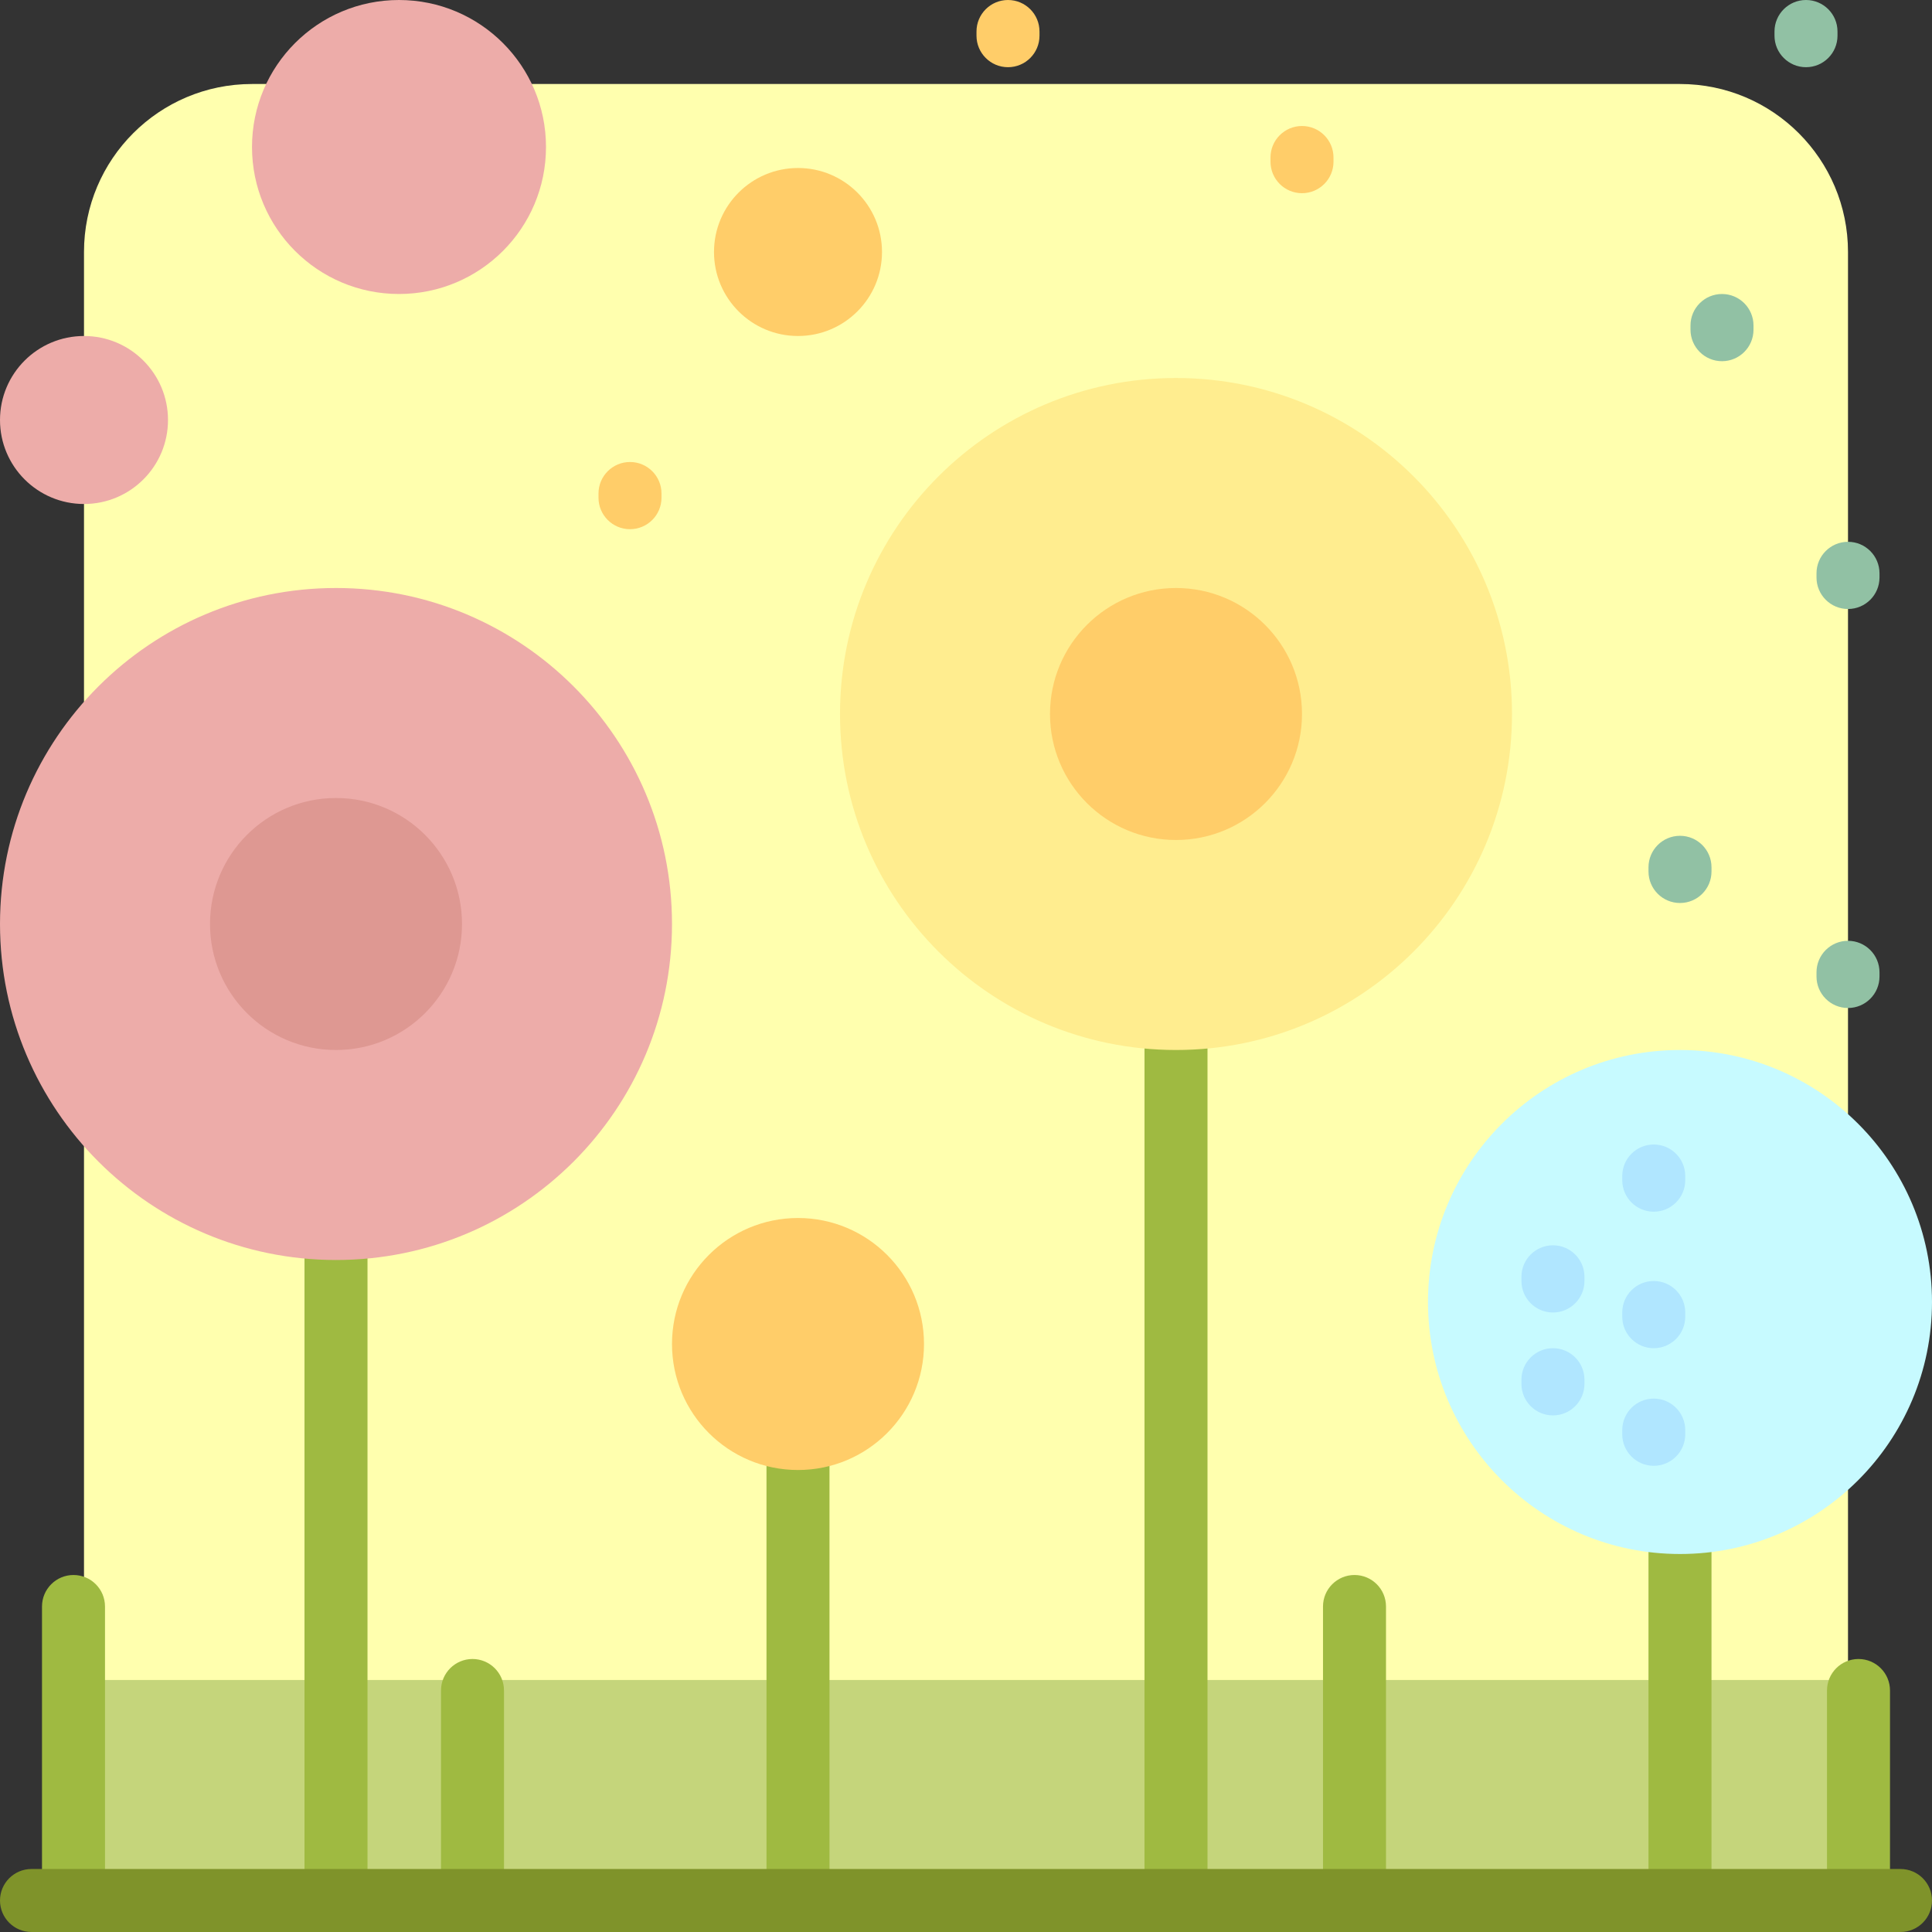 <?xml version="1.0" encoding="iso-8859-1"?>
<!-- Uploaded to: SVG Repo, www.svgrepo.com, Generator: SVG Repo Mixer Tools -->
<svg height="800px" width="800px" version="1.1" id="Layer_1" xmlns="http://www.w3.org/2000/svg" xmlns:xlink="http://www.w3.org/1999/xlink" 
	 viewBox="0 0 512 512" xml:space="preserve">
<rect x="0" y="0" width="512" height="512" fill="#333333" stroke="none"/>
<path style="fill:#FFFFAE;" d="M478.609,512H33.391c-6.147,0-11.13-4.983-11.13-11.13V66.783c0-24.588,19.933-44.522,44.522-44.522
	h378.435c24.588,0,44.522,19.933,44.522,44.522V500.87C489.739,507.017,484.756,512,478.609,512z"/>
<path style="fill:#C5D57B;" d="M489.739,512H22.261v-66.783h467.478V512z"/>
<path style="fill:#9FBA41;" d="M219.826,381.217v122.435c0,4.61-3.738,8.348-8.348,8.348c-4.61,0-8.348-3.738-8.348-8.348V381.217
	c0-4.61,3.738-8.348,8.348-8.348C216.088,372.87,219.826,376.607,219.826,381.217z M89.043,317.217c-4.61,0-8.348,3.738-8.348,8.348
	v178.087c0,4.61,3.738,8.348,8.348,8.348c4.61,0,8.348-3.738,8.348-8.348V325.565C97.391,320.955,93.654,317.217,89.043,317.217z
	 M19.478,417.391c-4.61,0-8.348,3.738-8.348,8.348v77.913c0,4.61,3.738,8.348,8.348,8.348s8.348-3.738,8.348-8.348v-77.913
	C27.826,421.129,24.088,417.391,19.478,417.391z M125.217,439.652c-4.61,0-8.348,3.738-8.348,8.348v55.652
	c0,4.61,3.738,8.348,8.348,8.348s8.348-3.738,8.348-8.348V448C133.565,443.39,129.828,439.652,125.217,439.652z M311.652,261.565
	c-4.61,0-8.348,3.738-8.348,8.348v233.739c0,4.61,3.738,8.348,8.348,8.348s8.348-3.738,8.348-8.348V269.913
	C320,265.303,316.262,261.565,311.652,261.565z M445.217,395.13c-4.61,0-8.348,3.738-8.348,8.348v100.174
	c0,4.61,3.738,8.348,8.348,8.348s8.348-3.738,8.348-8.348V403.478C453.565,398.868,449.828,395.13,445.217,395.13z M492.522,439.652
	c-4.61,0-8.348,3.738-8.348,8.348v55.652c0,4.61,3.738,8.348,8.348,8.348c4.61,0,8.348-3.738,8.348-8.348V448
	C500.87,443.39,497.132,439.652,492.522,439.652z M358.957,417.391c-4.61,0-8.348,3.738-8.348,8.348v77.913
	c0,4.61,3.738,8.348,8.348,8.348s8.348-3.738,8.348-8.348v-77.913C367.304,421.129,363.567,417.391,358.957,417.391z"/>
<path style="fill:#7F932A;" d="M512,503.652c0,4.61-3.738,8.348-8.348,8.348H8.348C3.738,512,0,508.262,0,503.652
	s3.738-8.348,8.348-8.348h495.304C508.262,495.304,512,499.042,512,503.652z"/>
<path style="fill:#C7FAFF;" d="M512,345.043c0,36.883-29.9,66.783-66.783,66.783s-66.783-29.9-66.783-66.783
	s29.9-66.783,66.783-66.783S512,308.161,512,345.043z"/>
<path style="fill:#FFED8F;" d="M400.696,189.217c0,49.178-39.866,89.043-89.043,89.043s-89.043-39.866-89.043-89.043
	s39.866-89.043,89.043-89.043S400.696,140.04,400.696,189.217z"/>
<path style="fill:#FFCD69;" d="M345.043,189.217c0,18.442-14.949,33.391-33.391,33.391s-33.391-14.949-33.391-33.391
	s14.949-33.391,33.391-33.391S345.043,170.775,345.043,189.217z M211.478,322.783c-18.442,0-33.391,14.949-33.391,33.391
	s14.949,33.391,33.391,33.391s33.391-14.949,33.391-33.391S229.92,322.783,211.478,322.783z M211.478,89.043
	c12.295,0,22.261-9.966,22.261-22.261s-9.966-22.261-22.261-22.261c-12.295,0-22.261,9.966-22.261,22.261
	S199.184,89.043,211.478,89.043z"/>
<path style="fill:#EDACA9;" d="M0,111.304C0,99.01,9.966,89.043,22.261,89.043s22.261,9.966,22.261,22.261
	s-9.966,22.261-22.261,22.261S0,123.599,0,111.304z M105.739,77.913c21.515,0,38.957-17.441,38.957-38.957S127.254,0,105.739,0
	S66.783,17.441,66.783,38.957S84.224,77.913,105.739,77.913z M89.043,155.826C39.866,155.826,0,195.692,0,244.87
	s39.866,89.043,89.043,89.043s89.043-39.866,89.043-89.043S138.221,155.826,89.043,155.826z"/>
<path style="fill:#DE9892;" d="M122.435,244.87c0,18.442-14.949,33.391-33.391,33.391s-33.391-14.949-33.391-33.391
	s14.949-33.391,33.391-33.391S122.435,226.428,122.435,244.87z"/>
<path style="fill:#FFCD69;" d="M175.304,130.783v1.113c0,4.61-3.738,8.348-8.348,8.348s-8.348-3.738-8.348-8.348v-1.113
	c0-4.61,3.738-8.348,8.348-8.348S175.304,126.172,175.304,130.783z M267.13,0c-4.61,0-8.348,3.738-8.348,8.348v1.113
	c0,4.61,3.738,8.348,8.348,8.348s8.348-3.738,8.348-8.348V8.348C275.478,3.738,271.741,0,267.13,0z M345.043,33.391
	c-4.61,0-8.348,3.738-8.348,8.348v1.113c0,4.61,3.738,8.348,8.348,8.348s8.348-3.738,8.348-8.348v-1.113
	C353.391,37.129,349.654,33.391,345.043,33.391z"/>
<path style="fill:#91C1A4;" d="M498.087,257.67v1.113c0,4.61-3.738,8.348-8.348,8.348s-8.348-3.738-8.348-8.348v-1.113
	c0-4.61,3.738-8.348,8.348-8.348S498.087,253.059,498.087,257.67z M445.217,221.496c-4.61,0-8.348,3.738-8.348,8.348v1.113
	c0,4.61,3.738,8.348,8.348,8.348s8.348-3.738,8.348-8.348v-1.113C453.565,225.233,449.828,221.496,445.217,221.496z
	 M489.739,143.583c-4.61,0-8.348,3.738-8.348,8.348v1.113c0,4.61,3.738,8.348,8.348,8.348s8.348-3.738,8.348-8.348v-1.113
	C498.087,147.32,494.349,143.583,489.739,143.583z M456.348,77.913c-4.61,0-8.348,3.738-8.348,8.348v1.113
	c0,4.61,3.738,8.348,8.348,8.348s8.348-3.738,8.348-8.348v-1.113C464.696,81.651,460.958,77.913,456.348,77.913z M486.957,9.461
	V8.348c0-4.61-3.738-8.348-8.348-8.348s-8.348,3.738-8.348,8.348v1.113c0,4.61,3.738,8.348,8.348,8.348
	S486.957,14.071,486.957,9.461z"/>
<path style="fill:#B0E6FF;" d="M419.896,338.365v1.113c0,4.61-3.738,8.348-8.348,8.348c-4.61,0-8.348-3.738-8.348-8.348v-1.113
	c0-4.61,3.738-8.348,8.348-8.348C416.158,330.017,419.896,333.755,419.896,338.365z M411.548,357.287
	c-4.61,0-8.348,3.738-8.348,8.348v1.113c0,4.61,3.738,8.348,8.348,8.348c4.61,0,8.348-3.738,8.348-8.348v-1.113
	C419.896,361.025,416.158,357.287,411.548,357.287z M438.261,339.478c-4.61,0-8.348,3.738-8.348,8.348v1.113
	c0,4.61,3.738,8.348,8.348,8.348c4.61,0,8.348-3.738,8.348-8.348v-1.113C446.609,343.216,442.871,339.478,438.261,339.478z
	 M438.261,303.304c-4.61,0-8.348,3.738-8.348,8.348v1.113c0,4.61,3.738,8.348,8.348,8.348c4.61,0,8.348-3.738,8.348-8.348v-1.113
	C446.609,307.042,442.871,303.304,438.261,303.304z M438.261,370.643c-4.61,0-8.348,3.738-8.348,8.348v1.113
	c0,4.61,3.738,8.348,8.348,8.348c4.61,0,8.348-3.738,8.348-8.348v-1.113C446.609,374.381,442.871,370.643,438.261,370.643z"/>
</svg>